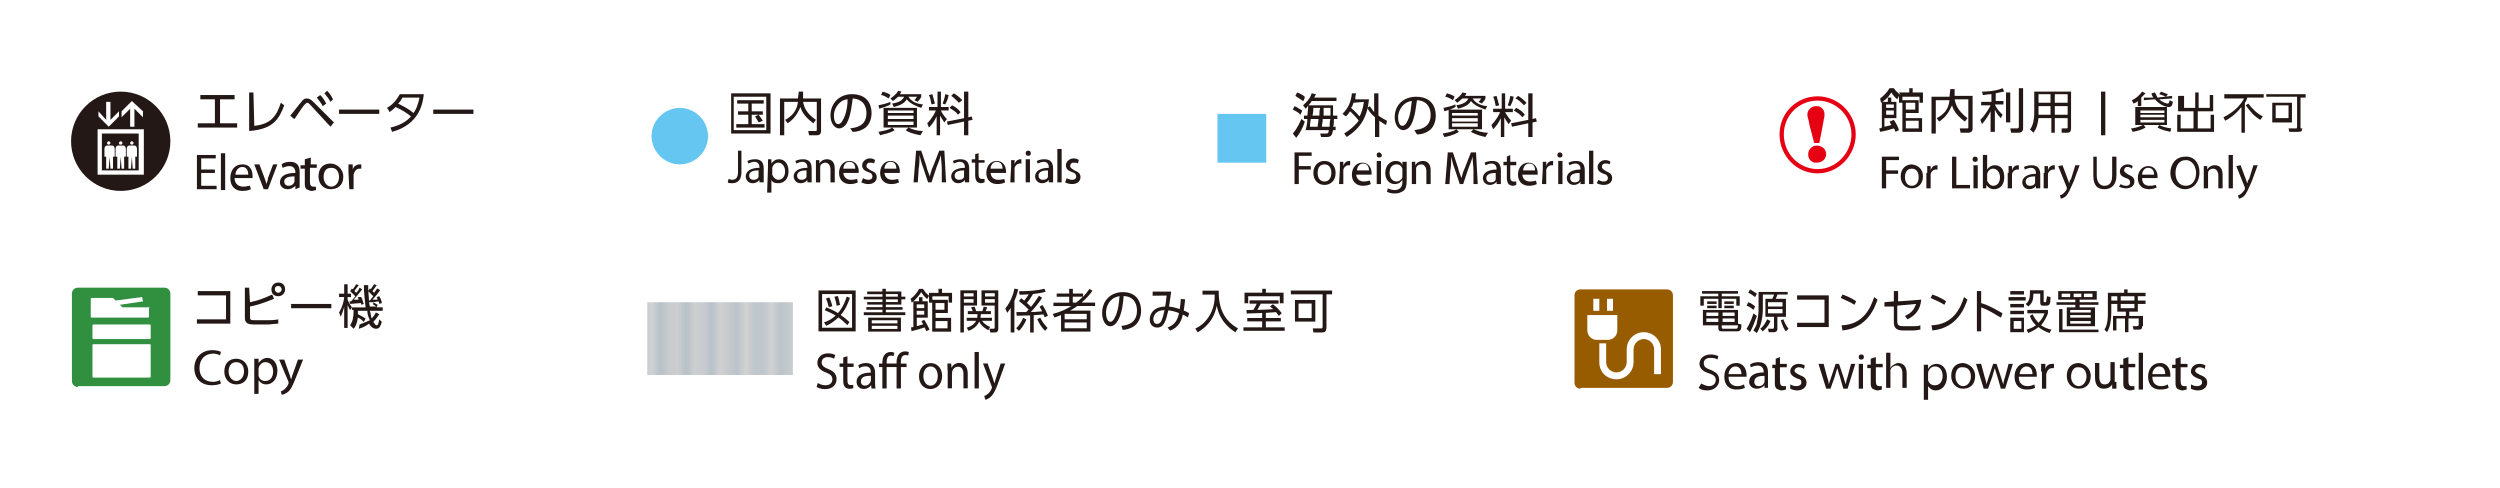 <?xml version="1.0" encoding="UTF-8"?><svg id="_レイヤー_1" xmlns="http://www.w3.org/2000/svg" xmlns:xlink="http://www.w3.org/1999/xlink" viewBox="0 0 292 57"><defs><style>.cls-1{fill:#fff;}.cls-2{fill:url(#_新規パターンスウォッチ_2);}.cls-3{fill:#66c6f2;}.cls-4{fill:#e50012;}.cls-5{fill:#b8c2c8;}.cls-6{stroke:#e50012;stroke-miterlimit:10;stroke-width:.5px;}.cls-6,.cls-7{fill:none;}.cls-8{fill:#d2d2d3;}.cls-9{fill:#318f40;}.cls-10{fill:#231815;}.cls-11{fill:#975c00;}</style><pattern id="_新規パターンスウォッチ_2" x="0" y="0" width="28.35" height="28.35" patternTransform="translate(42.62 33.01)" patternUnits="userSpaceOnUse" viewBox="0 0 28.35 28.35"><g><rect class="cls-7" y="0" width="28.35" height="28.35"/><rect class="cls-5" x="28.35" y="0" width="28.35" height="28.35"/><g><rect class="cls-5" x="0" y="0" width="28.35" height="28.35"/><g><rect class="cls-8" x=".71" y="0" width="1.42" height="28.35"/><rect class="cls-8" x="3.54" y="0" width="1.42" height="28.35"/><rect class="cls-8" x="6.38" y="0" width="1.42" height="28.35"/><rect class="cls-8" x="9.21" y="0" width="1.42" height="28.35"/><rect class="cls-8" x="12.05" y="0" width="1.42" height="28.35"/><rect class="cls-8" x="14.88" y="0" width="1.42" height="28.35"/><rect class="cls-8" x="17.72" y="0" width="1.42" height="28.35"/><rect class="cls-8" x="20.55" y="0" width="1.42" height="28.35"/><rect class="cls-8" x="23.39" y="0" width="1.42" height="28.35"/><rect class="cls-8" x="26.22" y="0" width="1.42" height="28.35"/></g></g></g></pattern></defs><g><g><path class="cls-10" d="M8.3,16.5c0,3.2,2.6,5.8,5.8,5.8s5.8-2.6,5.8-5.8-2.6-5.8-5.8-5.8-5.8,2.6-5.8,5.8"/><path class="cls-1" d="M11.4,15.1v5.3h5.4v-5.3s-5.4,0-5.4,0Zm4.8,.5v4.3h-4.3v-4.3s4.3,0,4.3,0Z"/><polyline class="cls-1" points="13.9 13.6 13.9 13 12.9 14 12.9 11.9 12.4 11.9 12.4 14 11.5 13 11.5 13.6 12.7 14.8 13.9 13.6"/><polyline class="cls-1" points="15.2 12.7 15.2 14.8 15.7 14.8 15.7 12.7 16.7 13.7 16.7 13 15.4 11.8 14.2 13 14.2 13.7 15.2 12.7"/><path class="cls-1" d="M12.2,18.3h.2v1.4h.3l.1-1.4h0l.1,1.4h.3v-1.4h.2v-.9c0-.2-.1-.4-.3-.4h-.6c-.2,0-.3,.2-.3,.4v.9"/><path class="cls-1" d="M12.7,16.9c.1,0,.2-.1,.2-.2s-.1-.2-.2-.2-.2,.1-.2,.2,.1,.2,.2,.2"/><path class="cls-1" d="M13.5,18.3h.2v1.4h.3l.1-1.4h0l.1,1.4h.3v-1.4h.2v-.9c0-.2-.1-.4-.3-.4h-.6c-.2,0-.3,.2-.3,.4v.9"/><path class="cls-1" d="M14.1,16.9c.1,0,.2-.1,.2-.2s-.1-.2-.2-.2-.2,.1-.2,.2,0,.2,.2,.2"/><path class="cls-1" d="M14.8,18.3h.2v1.4h.3l.1-1.4h0l.1,1.4h.3v-1.4h.2v-.9c0-.2-.1-.4-.3-.4h-.6c-.2,0-.3,.2-.3,.4v.9"/><path class="cls-1" d="M15.4,16.9c.1,0,.2-.1,.2-.2s-.1-.2-.2-.2-.2,.1-.2,.2,.1,.2,.2,.2"/></g><g><path class="cls-10" d="M25.7,14.4h2v.5h-4.6v-.5h2v-2.8h-1.7v-.5h4v.5h-1.7v2.8h0Z"/><path class="cls-10" d="M29.7,14.7c1.9-.2,2.6-1.1,3.1-2.7l.4,.3c-.6,1.6-1.3,2.8-4.1,3v-4.5h.5l.1,3.9h0Z"/><path class="cls-10" d="M33.9,13.5c.2-.2,1.1-1.4,1.3-1.6,.2-.3,.4-.4,.6-.4,.3,0,.5,.1,.8,.4l2.4,2.4-.4,.5-2.4-2.6c-.1-.1-.2-.2-.3-.2s-.2,.1-.3,.2c-.2,.2-.4,.5-1.2,1.7-.1,0-.5-.4-.5-.4Zm3.5-2.4c.3,.3,.5,.6,.7,1l-.4,.3c-.2-.4-.4-.6-.7-1l.4-.3h0Zm.8-.5c.3,.3,.5,.6,.7,1l-.3,.3c-.2-.4-.4-.6-.7-1,0,0,.3-.3,.3-.3Z"/><path class="cls-10" d="M44.3,12.8v.5h-4.7v-.5h4.7Z"/><path class="cls-10" d="M45.2,12.6c.7-.4,1.1-.9,1.5-1.6h2.8c-.1,.9-.4,3.5-3.7,4.4l-.2-.5c.9-.2,1.8-.6,2.4-1.3-.5-.4-.9-.7-1.8-1.1-.2,.2-.3,.3-.7,.6,0-.1-.3-.5-.3-.5Zm1.8-1.2c-.2,.4-.3,.5-.5,.7,.6,.3,1.2,.6,1.8,1.1,.3-.4,.5-.9,.7-1.8h-2Z"/><path class="cls-10" d="M55.3,12.8v.5h-4.7v-.5h4.7Z"/><path class="cls-10" d="M25.1,20.2h-1.6v1.5h1.8v.4h-2.3v-4h2.2v.4h-1.7v1.3h1.6v.4h0Z"/><path class="cls-10" d="M25.8,17.9h.5v4.3h-.5v-4.3Z"/><path class="cls-10" d="M27.4,20.8c0,.7,.5,1,1,1,.4,0,.6-.1,.8-.1l.1,.4c-.2,.1-.5,.2-1,.2-.9,0-1.4-.6-1.4-1.5s.5-1.6,1.4-1.6c1,0,1.2,.8,1.2,1.4v.2h-2.1Zm1.6-.4c0-.3-.1-.9-.7-.9-.5,0-.8,.5-.8,.9h1.5Z"/><path class="cls-10" d="M30.3,19.2l.6,1.6c.1,.3,.2,.5,.2,.7h0c.1-.2,.2-.5,.2-.7l.6-1.6h.5l-1.1,2.9h-.5l-1.1-2.9h.6Z"/><path class="cls-10" d="M34.5,22.1v-.4h0c-.2,.2-.5,.4-.9,.4-.6,0-.9-.4-.9-.8,0-.7,.6-1.1,1.8-1.1v-.1c0-.2-.1-.7-.7-.7-.3,0-.5,.1-.8,.2l-.1-.4c.2-.2,.6-.3,1-.3,.9,0,1.1,.6,1.1,1.2v1.8l-.5,.2h0Zm-.1-1.5c-.6,0-1.2,.1-1.2,.6,0,.3,.2,.5,.5,.5,.4,0,.6-.2,.7-.5v-.6h0Z"/><path class="cls-10" d="M36.3,18.4v.8h.7v.4h-.8v1.6c0,.4,.1,.6,.4,.6h.3v.4c-.1,0-.3,.1-.5,.1s-.4-.1-.6-.2c-.2-.2-.2-.4-.2-.8v-1.6h-.5v-.4h.5v-.7l.7-.2h0Z"/><path class="cls-10" d="M40.1,20.6c0,1.1-.7,1.5-1.5,1.5s-1.4-.6-1.4-1.5c0-1,.6-1.5,1.4-1.5s1.5,.7,1.5,1.5Zm-2.3,.1c0,.6,.4,1.1,.9,1.1s.9-.5,.9-1.1c0-.5-.2-1.1-.9-1.1s-.9,.5-.9,1.1Z"/><path class="cls-10" d="M40.7,20.1v-.9h.5v.6h0c.1-.4,.5-.6,.8-.6h.2v.5h-.2c-.4,0-.6,.3-.7,.7v1.7h-.5l-.1-2h0Z"/></g></g><g><g><path class="cls-10" d="M26.9,34v3.8h-3.9v-.5h3.4v-2.8h-3.3v-.5h3.8Z"/><path class="cls-10" d="M29.2,35.3c1-.2,1.7-.5,2.6-.9l.2,.5c-1.2,.5-2.2,.8-2.8,.9v1.2c0,.4,.1,.4,.7,.4h1.4c.3,0,.8,0,1.2-.1v.5c-.3,0-.9,.1-1.2,.1h-1.5c-.8,0-1.2-.1-1.2-.8v-3.5h.5l.1,1.7h0Zm4.1-1.5c0,.4-.3,.8-.8,.8s-.8-.3-.8-.8c0-.4,.3-.8,.8-.8s.8,.3,.8,.8Zm-1.2,0c0,.2,.2,.4,.4,.4s.4-.2,.4-.4-.2-.4-.4-.4-.4,.1-.4,.4Z"/><path class="cls-10" d="M38.7,35.5v.5h-4.7v-.5h4.7Z"/><path class="cls-10" d="M43.2,33.7c.1,0,.1,.1,.1,.1,.2-.3,.3-.5,.4-.6l.3,.1c-.2,.3-.4,.6-.5,.7l.2,.2c.3-.4,.3-.5,.4-.5l.3,.2c-.3,.4-.5,.7-.9,1.1h.6c0-.1-.1-.2-.1-.3l.3-.1c.2,.3,.3,.7,.3,.8l-.3,.1c0-.1,0-.2-.1-.3-.1,0-.6,.1-.6,.1,0,0,.3,.2,.5,.3l-.1,.3h.7v.4h-1.5c.1,.3,.1,.5,.2,.9,.3-.3,.4-.5,.5-.7l.4,.2c-.2,.3-.4,.6-.7,.9,.2,.3,.3,.4,.4,.4s.2-.1,.3-.7l.3,.3c-.2,.6-.3,.8-.7,.8s-.7-.4-.8-.6c-.5,.4-.9,.5-1.2,.6l.1-.5c.2-.1,.6-.2,1.2-.5-.2-.4-.3-.8-.3-1.1h-1.1v.4c.4,.2,.6,.3,.9,.5l-.2,.4c-.3-.3-.6-.5-.7-.5-.1,.7-.3,1.1-.5,1.3l-.4-.4c.3-.5,.4-.9,.4-1.8h-.2v-.3l-.2,.3c-.1-.1-.2-.3-.3-.6v2.7h-.4v-2.5c-.1,.5-.3,.9-.4,1.2l-.2-.5c.5-.8,.6-1.7,.6-1.8h-.6v-.4h.6v-1.1h.4v1.1h.4v.4h-.4v.3c.1,.3,.3,.6,.5,.9h1.6c-.1-.9-.2-1.7-.2-2.6h.5c0,.8,.1,1.6,.1,1.8h.1c.1-.1,.3-.4,.4-.5l-.6-.6,.2-.3h0Zm-1,1c.2,.4,.2,.7,.3,.8l-.3,.1c0-.1,0-.2-.1-.2-.2,0-1.1,.1-1.2,.1l-.1-.3h.2c.1-.1,.2-.2,.5-.6l-.6-.6,.2-.3,.1,.1c.2-.3,.3-.4,.4-.6l.3,.1c-.2,.3-.4,.5-.5,.7l.2,.2c.3-.3,.3-.4,.4-.6l.3,.2c-.3,.4-.8,1-1,1.2h.6q-.1-.2-.1-.3h.4Zm1.5,.6h-.6c0,.1,.1,.4,.1,.5h.8c-.1,0-.3-.2-.5-.3,0,.1,.2-.2,.2-.2Z"/><path class="cls-10" d="M25.8,44.8c-.2,.1-.6,.2-1.1,.2-1.1,0-2-.7-2-2s.9-2.1,2.1-2.1c.5,0,.8,.1,1,.2l-.1,.4c-.2-.1-.5-.2-.8-.2-.9,0-1.6,.6-1.6,1.7,0,1,.6,1.6,1.6,1.6,.3,0,.6-.1,.8-.2l.1,.4h0Z"/><path class="cls-10" d="M29,43.4c0,1.1-.7,1.5-1.4,1.5-.8,0-1.4-.6-1.4-1.5,0-1,.6-1.5,1.4-1.5s1.4,.6,1.4,1.5Zm-2.3,0c0,.6,.4,1.1,.9,1.1s.9-.5,.9-1.1c0-.5-.2-1.1-.9-1.1s-.9,.6-.9,1.1Z"/><path class="cls-10" d="M29.7,42.9v-1h.5v.5h0c.2-.3,.6-.6,1-.6,.7,0,1.2,.6,1.2,1.5,0,1-.6,1.6-1.3,1.6-.4,0-.7-.2-.9-.5h0v1.6h-.5v-3.1h0Zm.5,.8v.2c.1,.4,.4,.6,.8,.6,.6,0,.9-.5,.9-1.1s-.3-1.1-.9-1.1c-.4,0-.7,.3-.8,.7v.7h0Z"/><path class="cls-10" d="M33.2,42l.6,1.7c.1,.2,.1,.4,.2,.6h0c.1-.2,.1-.4,.2-.6l.6-1.7h.6l-.8,2c-.4,1-.6,1.5-1,1.8-.3,.2-.5,.3-.7,.3l-.1-.4c.1,0,.3-.1,.5-.3,.1-.1,.3-.3,.4-.6v-.2l-1.1-2.6h.6Z"/></g><g><path class="cls-9" d="M9.1,45.2c-.4,0-.7-.3-.7-.7v-10.2c0-.4,.3-.7,.7-.7h10.1c.4,0,.7,.3,.7,.7v10.1c0,.4-.3,.7-.7,.7H9.1v.1Z"/><g><path class="cls-1" d="M17.4,35.9h-3.1l-.3-.3,2.7-.4-.1-.5-3.1,.4-.3-.3h-2.5q-.1,0-.1,.1v2.1c0,.1,.1,.1,.1,.1h6.6q.1,0,.1-.1v-1c.1,0,.1-.1,0-.1Z"/><path class="cls-1" d="M10.9,37.9h6.6q.1,0,.1,.1v1.5q0,.1-.1,.1h-6.6q-.1,0-.1-.1v-1.5q0-.1,.1-.1Z"/><path class="cls-1" d="M10.9,40.2h6.6q.1,0,.1,.1v3.7q0,.1-.1,.1h-6.6q-.1,0-.1-.1v-3.7q0-.1,.1-.1Z"/></g></g></g><g><g><path class="cls-10" d="M90,10.9v4.7h-4.6v-4.7h4.6Zm-.5,.4h-3.8v3.9h3.8v-3.9Zm-.3,.8h-1.4v.9h1.3v.4h-1.3v1.1h1.5v.4h-3.3v-.4h1.4v-1.1h-1.2v-.4h1.2v-.9h-1.3v-.4h3.1v.4h0Zm-.6,2.2s-.2-.4-.4-.7l.4-.2c.1,.1,.3,.4,.5,.7l-.5,.2h0Z"/><path class="cls-10" d="M93.3,10.7h.5v.8h2.1v3.8c0,.1,0,.5-.5,.5h-.9l-.1-.5h.9q.1,0,.1-.1v-3.3h-1.6c.1,.5,.3,1.3,1.5,2.1l-.3,.4c-1.1-.8-1.4-1.5-1.5-1.9-.3,.6-.6,1.3-1.5,1.9l-.3-.4c.8-.4,1.4-1.1,1.5-2.1h-1.6v3.9h-.5v-4.3h2.1l.1-.8h0Z"/><path class="cls-10" d="M99.3,15c.6-.1,1.9-.2,1.9-1.8,0-.4-.1-1.6-1.6-1.7-.1,.6-.2,2-.7,2.9-.3,.5-.7,.6-.9,.6-.5,0-1-.6-1-1.5,0-1.5,1.1-2.5,2.5-2.5,1.8,0,2.3,1.2,2.3,2.2,0,.6-.2,1.3-.7,1.7-.4,.3-.9,.5-1.5,.5l-.3-.4h0Zm-1.1-3.1c-.5,.4-.8,1-.8,1.6,0,.4,.1,1,.5,1,.2,0,.4-.2,.5-.4,.5-.8,.6-1.9,.6-2.5-.2,0-.6,.1-.8,.3Z"/><path class="cls-10" d="M104,12.2c-.3,.2-1,.4-1.3,.5l-.1-.4c.5-.1,.9-.2,1.4-.4v.3h0Zm.5,3c-.6,.4-1.5,.5-1.7,.6l-.2-.4c.5-.1,1.2-.2,1.6-.5l.3,.3h0Zm-.7-3.7c-.3-.2-.7-.4-.9-.4l.2-.4c.3,.1,.7,.2,.9,.4l-.2,.4h0Zm3.3,1.1v2.3h-3.9v-2.3h3.9Zm-3.4,.3v.3h3v-.3h-3Zm0,.6v.4h3v-.4h-3Zm0,.7v.4h3v-.4h-3Zm3.9-3.2v.3c-.1,.3-.4,.5-.4,.6l-.4-.2q.2-.2,.3-.4h-1c.2,.3,.6,.8,1.7,.9l-.2,.4c-.6-.2-1.3-.5-1.7-1-.2,.4-.7,.7-1.5,.9l-.2-.4c.6-.1,1.2-.3,1.4-.8h-.7c-.3,.3-.5,.4-.6,.5l-.3-.3c.3-.2,.8-.6,.9-.9l.4,.1c-.1,.1-.1,.2-.2,.3h2.5Zm-.1,4.8c-1-.2-1.5-.4-1.7-.6l.3-.3c.5,.2,.9,.4,1.7,.4l-.3,.5Z"/><path class="cls-10" d="M108.5,12.9v-.4h1v-1.8h.4v1.8h.9v.4h-.9c.2,.5,.6,.9,.7,1l-.3,.4c-.2-.3-.4-.6-.5-.8v2.3h-.4v-2.2c-.3,.6-.5,.9-.9,1.3l-.2-.5c.6-.6,1-1.4,1-1.5h-.8Zm.3-.7c-.1-.4-.1-.7-.3-1.1l.4-.1c.1,.4,.2,.7,.3,1.1l-.4,.1h0Zm1.3-.1c.2-.5,.3-1,.3-1.1l.4,.1c-.1,.6-.3,.9-.4,1.1l-.3-.1h0Zm3.4,1.5l.1,.4-.5,.1v1.7h-.5v-1.6l-1.9,.4-.1-.4,2-.4v-3.1h.5v3l.4-.1h0Zm-1.6-.2c-.2-.3-.5-.5-1-.8l.3-.3c.4,.2,.7,.4,1,.8l-.3,.3h0Zm.1-1.4c-.4-.4-.7-.7-.9-.8l.3-.3c.2,.1,.5,.3,1,.8l-.4,.3h0Z"/><path class="cls-10" d="M86.1,17.6h.5v2.5c0,1-.5,1.3-1.1,1.3-.2,0-.4,0-.5-.1l.1-.4c.1,0,.2,.1,.4,.1,.4,0,.7-.2,.7-.9v-2.5h-.1Z"/><path class="cls-10" d="M88.7,21.3v-.3h0c-.1,.2-.4,.4-.8,.4-.5,0-.8-.4-.8-.8,0-.6,.6-1,1.6-1v-.1c0-.2-.1-.6-.6-.6-.2,0-.5,.1-.7,.2l-.1-.3c.2-.1,.5-.2,.9-.2,.8,0,1,.5,1,1.1v1.6h-.5Zm-.1-1.4c-.5,0-1.1,.1-1.1,.6,0,.3,.2,.5,.5,.5,.4,0,.6-.2,.6-.4v-.7h0Z"/><path class="cls-10" d="M89.7,19.5v-.9h.4v.5h0c.2-.3,.5-.5,.9-.5,.6,0,1.1,.5,1.1,1.4,0,1-.6,1.4-1.2,1.4-.4,0-.7-.1-.8-.4h0v1.5h-.5l.1-3h0Zm.5,.7v.2c.1,.3,.4,.6,.7,.6,.5,0,.8-.4,.8-1,0-.5-.3-1-.8-1-.3,0-.6,.2-.7,.6v.6h0Z"/><path class="cls-10" d="M94.3,21.3v-.3h0c-.1,.2-.4,.4-.8,.4-.5,0-.8-.4-.8-.8,0-.6,.6-1,1.6-1v-.1c0-.2-.1-.6-.6-.6-.2,0-.5,.1-.7,.2l-.1-.3c.2-.1,.5-.2,.9-.2,.8,0,1,.5,1,1.1v1.6h-.5Zm-.1-1.4c-.5,0-1.1,.1-1.1,.6,0,.3,.2,.5,.5,.5,.4,0,.6-.2,.6-.4v-.7h0Z"/><path class="cls-10" d="M95.3,19.4v-.7h.4v.4h0c.1-.2,.4-.5,.9-.5,.4,0,.9,.2,.9,1.1v1.6h-.5v-1.5c0-.4-.2-.8-.6-.8-.3,0-.6,.2-.6,.5v1.8h-.5v-1.9h0Z"/><path class="cls-10" d="M98.5,20.1c0,.6,.4,.9,.9,.9,.4,0,.6-.1,.7-.1l.1,.4c-.2,.1-.5,.2-.9,.2-.8,0-1.3-.5-1.3-1.3s.5-1.4,1.2-1.4c.9,0,1.1,.8,1.1,1.2v.2h-1.8v-.1Zm1.4-.4c0-.3-.1-.8-.7-.8-.5,0-.7,.5-.7,.8h1.4Z"/><path class="cls-10" d="M100.8,20.8c.1,.1,.4,.2,.6,.2,.4,0,.5-.2,.5-.4s-.1-.4-.5-.5c-.5-.2-.7-.4-.7-.8s.4-.8,.9-.8c.3,0,.5,.1,.6,.2l-.1,.4c-.1-.1-.3-.1-.5-.1-.3,0-.4,.2-.4,.4s.2,.3,.5,.5c.5,.2,.7,.4,.7,.8,0,.5-.4,.8-1,.8-.3,0-.6-.1-.8-.2l.2-.5h0Z"/><path class="cls-10" d="M103.3,20.1c0,.6,.4,.9,.9,.9,.4,0,.6-.1,.7-.1l.1,.4c-.2,.1-.5,.2-.9,.2-.8,0-1.3-.5-1.3-1.3s.5-1.4,1.2-1.4c.9,0,1.1,.8,1.1,1.2v.2h-1.8v-.1Zm1.4-.4c0-.3-.1-.8-.7-.8-.5,0-.7,.5-.7,.8h1.4Z"/><path class="cls-10" d="M110,19.7c0-.5-.1-1.1-.1-1.6h0c-.1,.4-.3,.9-.5,1.4l-.6,1.8h-.4l-.6-1.8c-.2-.5-.3-1-.4-1.4h0c0,.5,0,1.1-.1,1.6l-.1,1.6h-.5l.3-3.7h.6l.6,1.8c.1,.5,.3,.9,.4,1.2h0c.1-.4,.2-.8,.4-1.2l.7-1.8h.6l.2,3.7h-.5v-1.6h0Z"/><path class="cls-10" d="M112.7,21.3v-.3h0c-.1,.2-.4,.4-.8,.4-.5,0-.8-.4-.8-.8,0-.6,.6-1,1.6-1v-.1c0-.2-.1-.6-.6-.6-.2,0-.5,.1-.7,.2l-.1-.3c.2-.1,.5-.2,.9-.2,.8,0,1,.5,1,1.1v1.6h-.5Zm-.1-1.4c-.5,0-1.1,.1-1.1,.6,0,.3,.2,.5,.5,.5,.4,0,.6-.2,.6-.4v-.7h0Z"/><path class="cls-10" d="M114.3,17.9v.8h.7v.3h-.7v1.4c0,.3,.1,.5,.4,.5h.3v.4c-.1,0-.2,.1-.4,.1s-.4-.1-.5-.2-.2-.4-.2-.7v-1.5h-.4v-.4h.4v-.6l.4-.1h0Z"/><path class="cls-10" d="M115.7,20.1c0,.6,.4,.9,.9,.9,.4,0,.6-.1,.7-.1l.1,.4c-.2,.1-.5,.2-.9,.2-.8,0-1.3-.5-1.3-1.3s.5-1.4,1.2-1.4c.9,0,1.1,.8,1.1,1.2v.2h-1.8v-.1Zm1.4-.4c0-.3-.1-.8-.7-.8-.5,0-.7,.5-.7,.8h1.4Z"/><path class="cls-10" d="M118.1,19.5v-.8h.4v.5h0c.1-.4,.4-.6,.7-.6h.1v.5h-.2c-.3,0-.6,.3-.6,.6v1.6h-.5l.1-1.8h0Z"/><path class="cls-10" d="M120.4,17.9c0,.2-.1,.3-.3,.3s-.3-.1-.3-.3,.1-.3,.3-.3,.3,.1,.3,.3h0Zm-.6,3.4v-2.7h.5v2.7h-.5Z"/><path class="cls-10" d="M122.5,21.3v-.3h0c-.1,.2-.4,.4-.8,.4-.5,0-.8-.4-.8-.8,0-.6,.6-1,1.6-1v-.1c0-.2-.1-.6-.6-.6-.2,0-.5,.1-.7,.2l-.1-.3c.2-.1,.5-.2,.9-.2,.8,0,1,.5,1,1.1v1.6h-.5Zm-.1-1.4c-.5,0-1.1,.1-1.1,.6,0,.3,.2,.5,.5,.5,.4,0,.6-.2,.6-.4v-.7h0Z"/><path class="cls-10" d="M123.5,17.4h.5v3.9h-.5v-3.9Z"/><path class="cls-10" d="M124.6,20.8c.1,.1,.4,.2,.6,.2,.4,0,.5-.2,.5-.4s-.1-.4-.5-.5c-.5-.2-.7-.4-.7-.8s.4-.8,.9-.8c.3,0,.5,.1,.6,.2l-.1,.4c-.1-.1-.3-.1-.5-.1-.3,0-.4,.2-.4,.4s.2,.3,.5,.5c.5,.2,.7,.4,.7,.8,0,.5-.4,.8-1,.8-.3,0-.6-.1-.8-.2l.2-.5h0Z"/></g><path class="cls-3" d="M82.7,15.9c0,1.8-1.5,3.3-3.3,3.3s-3.3-1.5-3.3-3.3,1.5-3.3,3.3-3.3,3.3,1.5,3.3,3.3Z"/></g><g><g><path class="cls-10" d="M151,15.6c.6-.7,.9-1.5,1-1.7l.4,.3c-.2,.7-.6,1.4-1,1.9l-.4-.5h0Zm.9-2.2c-.3-.3-.5-.4-.9-.6l.2-.4c.3,.1,.5,.3,.9,.5l-.2,.5h0Zm.3-1.6c-.3-.2-.6-.4-.9-.6l.2-.4c.3,.1,.7,.3,.9,.5,0,.2-.2,.6-.2,.5Zm0,.5c.3-.3,.8-.7,1-1.4l.5,.1q-.1,.2-.2,.4h2.6v.4h-2.9c0,.1-.3,.4-.7,.9l-.3-.4h0Zm4,1.2v.4h-.4c0,.3,0,.8-.1,.9h.3v.4h-.3c-.1,.4-.1,.8-.7,.8h-.7l-.1-.4h.7c.2,0,.3-.1,.3-.4h-2.7c.1-.4,.2-.8,.2-1.3h-.4v-.4h.4c0-.2,.1-.7,.1-1.2h2.9v1.2h.5Zm-2.3,1.3c0-.3,.1-.5,.1-.9h-.9q-.1,.6-.1,.9h.9Zm.2-1.3c0-.3,0-.6,.1-.9h-.8c0,.2,0,.5-.1,.9h.8Zm1.2,1.3c0-.3,0-.6,.1-.9h-.9c0,.4-.1,.6-.1,.9h.9Zm.1-1.3v-.9h-.8v.9h.8Z"/><path class="cls-10" d="M156.8,13.3c.7-.7,1-1.4,1.1-2.4h.5c-.1,.3-.1,.5-.1,.7h1.6c-.2,2-.9,3.3-2.6,4.4l-.3-.4c.8-.5,1.3-1,1.7-1.5-.2-.3-.6-.7-1-1.1-.2,.3-.3,.4-.5,.6l-.4-.3h0Zm1.3-1.3c-.1,.2-.1,.4-.3,.6,.5,.4,.9,.9,1,1,.2-.4,.4-.9,.5-1.7l-1.2,.1h0Zm3.8,2.6c-.2-.1-.4-.2-.8-.5v1.9h-.5v-2.3c-.6-.5-.8-.9-.9-1.1l.3-.2c.1,.2,.3,.4,.5,.7v-2.2h.5v2.6c.4,.3,.8,.5,1,.6l-.1,.5h0Z"/><path class="cls-10" d="M165.2,15.2c.6-.1,1.9-.2,1.9-1.8,0-.4-.1-1.6-1.6-1.7-.1,.6-.2,2-.7,2.9-.3,.5-.7,.6-.9,.6-.5,0-1-.6-1-1.5,0-1.5,1.1-2.4,2.5-2.4,1.8,0,2.3,1.2,2.3,2.2,0,.6-.2,1.3-.7,1.7-.4,.3-.9,.5-1.5,.5l-.3-.5h0Zm-1.1-3.1c-.5,.4-.8,1-.8,1.6,0,.4,.1,1,.5,1,.2,0,.4-.2,.5-.4,.5-.8,.5-1.9,.6-2.5-.2,0-.5,.1-.8,.3h0Z"/><path class="cls-10" d="M170,12.5c-.3,.2-1,.4-1.3,.5l-.1-.4c.5-.1,.9-.2,1.4-.4v.3h0Zm.4,2.9c-.6,.4-1.5,.6-1.7,.6l-.2-.4c.5-.1,1.2-.2,1.6-.5l.3,.3h0Zm-.7-3.7c-.3-.2-.7-.4-.9-.4l.2-.4c.3,.1,.7,.2,.9,.4l-.2,.4h0Zm3.4,1.1v2.3h-3.9v-2.3h3.9Zm-3.5,.4v.3h3v-.3h-3Zm0,.6v.4h3v-.4h-3Zm0,.6v.4h3v-.4h-3Zm3.9-3.2v.3c-.1,.3-.4,.5-.4,.6l-.4-.2q.2-.2,.3-.4h-1c.2,.3,.6,.8,1.7,.9l-.2,.4c-.6-.2-1.3-.5-1.7-1-.2,.4-.7,.7-1.5,.9l-.2-.4c.6-.1,1.2-.3,1.4-.8h-.7c-.3,.3-.5,.4-.6,.5l-.3-.3c.3-.2,.8-.6,.9-.9l.5,.1c-.1,.1-.1,.2-.2,.3h2.4Zm0,4.8c-1-.2-1.5-.5-1.7-.6l.3-.3c.5,.2,1,.4,1.7,.4l-.3,.5Z"/><path class="cls-10" d="M174.4,13.1v-.4h1v-1.8h.4v1.8h.9v.4h-.9c.2,.4,.6,.9,.7,1l-.3,.4c-.2-.3-.4-.6-.5-.8v2.3h-.4v-2.2c-.3,.6-.5,.9-.9,1.3l-.2-.5c.6-.6,1-1.4,1-1.5h-.8Zm.3-.7c-.1-.4-.1-.7-.3-1.1l.4-.1c.1,.4,.2,.7,.3,1.1l-.4,.1h0Zm1.4-.1c.2-.5,.3-1,.3-1.1l.4,.1c-.1,.6-.3,.9-.4,1.1l-.3-.1h0Zm3.3,1.5l.1,.4-.5,.1v1.7h-.5v-1.6l-1.9,.4-.1-.4,2-.4v-3.1h.5v3l.4-.1h0Zm-1.6-.1c-.2-.3-.5-.5-1-.8l.3-.3c.4,.2,.7,.4,1,.8l-.3,.3h0Zm.2-1.4c-.4-.4-.7-.7-1-.8l.3-.3c.2,.1,.5,.3,1,.8l-.3,.3h0Z"/><path class="cls-10" d="M151.2,17.8h2v.4h-1.5v1.2h1.4v.4h-1.4v1.7h-.5v-3.7h0Z"/><path class="cls-10" d="M156,20.2c0,1-.7,1.4-1.3,1.4-.7,0-1.3-.5-1.3-1.4s.6-1.4,1.3-1.4c.8,0,1.3,.6,1.3,1.4h0Zm-2.1,0c0,.6,.3,1,.8,1s.8-.4,.8-1c0-.5-.2-1-.8-1s-.8,.5-.8,1h0Z"/><path class="cls-10" d="M156.5,19.7v-.8h.4v.5h0c.1-.4,.4-.6,.7-.6h.1v.5h-.2c-.3,0-.6,.3-.6,.6v1.6h-.5l.1-1.8h0Z"/><path class="cls-10" d="M158.4,20.3c0,.6,.4,.9,.9,.9,.4,0,.5-.1,.7-.1l.1,.4c-.2,.1-.5,.2-.9,.2-.8,0-1.3-.5-1.3-1.3s.5-1.4,1.2-1.4c.9,0,1.1,.8,1.1,1.2v.2h-1.8v-.1Zm1.5-.4c0-.3-.1-.8-.7-.8-.5,0-.7,.5-.7,.8h1.4Z"/><path class="cls-10" d="M161.4,18.1c0,.2-.1,.3-.3,.3s-.3-.1-.3-.3,.1-.3,.3-.3c.1,0,.3,.2,.3,.3h0Zm-.6,3.4v-2.7h.5v2.7h-.5Z"/><path class="cls-10" d="M164.3,18.9v2.2c0,.6-.1,1-.4,1.2-.3,.2-.6,.3-1,.3s-.7-.1-.9-.2l.1-.4c.2,.1,.5,.2,.8,.2,.5,0,.9-.3,.9-.9v-.3h0c-.1,.2-.4,.5-.9,.5-.7,0-1.1-.6-1.1-1.3,0-.9,.6-1.4,1.2-1.4,.5,0,.7,.2,.8,.5h0v-.4h.5Zm-.5,1v-.2c-.1-.3-.3-.5-.7-.5-.5,0-.8,.4-.8,1,0,.5,.3,1,.8,1,.3,0,.6-.2,.7-.5v-.8Z"/><path class="cls-10" d="M164.9,19.6v-.7h.4v.4h0c.1-.2,.4-.5,.9-.5,.4,0,.9,.2,.9,1.1v1.6h-.5v-1.5c0-.4-.2-.8-.6-.8-.3,0-.6,.2-.6,.5v1.8h-.5v-1.9h0Z"/><path class="cls-10" d="M172.1,19.9c0-.5-.1-1.1-.1-1.6h0c-.1,.4-.3,.9-.5,1.4l-.6,1.8h-.4l-.6-1.8c-.2-.5-.3-1-.4-1.4h0c0,.5,0,1.1-.1,1.6l-.1,1.6h-.5l.3-3.7h.6l.6,1.8c.1,.5,.3,.9,.4,1.2h0c.1-.4,.2-.8,.4-1.2l.7-1.8h.6l.2,3.7h-.5v-1.6h0Z"/><path class="cls-10" d="M174.8,21.5v-.3h0c-.1,.2-.4,.4-.8,.4-.5,0-.8-.4-.8-.8,0-.6,.6-1,1.6-1v-.1c0-.2-.1-.6-.6-.6-.2,0-.5,.1-.7,.2l-.1-.3c.2-.1,.5-.2,.9-.2,.8,0,1,.5,1,1.1v1.6h-.5Zm-.1-1.3c-.5,0-1.1,.1-1.1,.6,0,.3,.2,.5,.5,.5,.4,0,.6-.2,.6-.4v-.7h0Z"/><path class="cls-10" d="M176.4,18.1v.8h.7v.4h-.7v1.4c0,.3,.1,.5,.4,.5h.3v.4c-.1,0-.2,.1-.4,.1s-.4-.1-.5-.2-.2-.4-.2-.7v-1.5h-.4v-.4h.4v-.6l.4-.2h0Z"/><path class="cls-10" d="M177.8,20.3c0,.6,.4,.9,.9,.9,.4,0,.6-.1,.7-.1l.1,.4c-.2,.1-.5,.2-.9,.2-.8,0-1.3-.5-1.3-1.3s.5-1.4,1.2-1.4c.9,0,1.1,.8,1.1,1.2v.2h-1.8v-.1Zm1.5-.4c0-.3-.1-.8-.7-.8-.5,0-.7,.5-.7,.8h1.4Z"/><path class="cls-10" d="M180.2,19.7v-.8h.4v.5h0c.1-.4,.4-.6,.7-.6h.1v.5h-.2c-.3,0-.6,.3-.6,.6v1.6h-.5l.1-1.8h0Z"/><path class="cls-10" d="M182.5,18.1c0,.2-.1,.3-.3,.3s-.3-.1-.3-.3,.1-.3,.3-.3c.2,0,.3,.2,.3,.3h0Zm-.5,3.4v-2.7h.5v2.7h-.5Z"/><path class="cls-10" d="M184.6,21.5v-.3h0c-.1,.2-.4,.4-.8,.4-.5,0-.8-.4-.8-.8,0-.6,.6-1,1.6-1v-.1c0-.2-.1-.6-.6-.6-.2,0-.5,.1-.7,.2l-.1-.3c.2-.1,.5-.2,.9-.2,.8,0,1,.5,1,1.1v1.6h-.5Zm-.1-1.3c-.5,0-1.1,.1-1.1,.6,0,.3,.2,.5,.5,.5,.4,0,.6-.2,.6-.4v-.7h0Z"/><path class="cls-10" d="M185.6,17.6h.5v3.9h-.5v-3.9Z"/><path class="cls-10" d="M186.7,21c.1,.1,.4,.2,.6,.2,.4,0,.5-.2,.5-.4s-.1-.4-.5-.5c-.5-.2-.7-.4-.7-.8s.4-.8,.9-.8c.3,0,.5,.1,.6,.2l-.1,.3c-.1-.1-.3-.1-.5-.1-.3,0-.4,.2-.4,.4s.2,.3,.5,.5c.5,.2,.7,.4,.7,.8,0,.5-.4,.8-1,.8-.3,0-.6-.1-.8-.2l.2-.4h0Z"/></g><rect class="cls-3" x="142.2" y="13.3" width="5.7" height="5.7"/></g><g><g><path class="cls-10" d="M221.8,10.8h1.2v-.5h.4v.5h1.2v1.2h-.4v-.7h-2v.4h1.9v1.5h-1.5v.6h1.9v1.6h-2.3v-3.4h-.4v-.8l-.2,.4c-.4-.3-.6-.7-.7-.8-.1,.2-.5,.8-1.2,1.2l-.1-.5c.4-.3,.8-.7,1.1-1.2h.5c.2,.3,.4,.5,.8,.8l-.2-.3h0Zm-.6,3.2c.2,.3,.5,.8,.6,1.2l-.4,.2c-.1-.2-.1-.3-.2-.4-.3,.1-1,.3-1.6,.4l-.1-.4s.2,0,.3-.1v-3h.7v-.5h.4v.5h.6v1.9h-1.4v1c.1,0,.4-.1,.8-.2q-.1-.2-.2-.4l.5-.2h0Zm0-1.8h-.9v.4h.9v-.4Zm0,.7h-.9v.5h.9v-.5Zm2.5-.9h-1.1v.8h1.1v-.8Zm.4,2.1h-1.5v.9h1.5v-.9Z"/><path class="cls-10" d="M227.8,10.4h.5v.8h2.1v3.8c0,.1,0,.5-.5,.5h-.9l-.1-.5h.9q.1,0,.1-.1v-3.3h-1.6c.1,.5,.3,1.3,1.5,2.2l-.3,.4c-1.1-.8-1.4-1.5-1.5-1.9-.3,.6-.6,1.3-1.5,1.9l-.3-.4c.8-.4,1.4-1,1.5-2.1h-1.6v3.9h-.5v-4.3h2.1l.1-.9h0Z"/><path class="cls-10" d="M233,11.8h1v.4h-1c.2,.5,.5,.8,.9,1.2l-.2,.4c-.4-.4-.5-.6-.7-1v2.6h-.5v-2.4c-.3,.6-.6,1-1,1.5l-.2-.5c.7-.7,1.1-1.5,1.2-1.7h-1.1v-.4h1.2v-.9c-.4,0-.8,.1-1,.1l-.1-.4c.2,0,1.5,0,2.4-.4l.2,.4c-.2,0-.5,.1-1,.2v.9h-.1Zm1.8,2.5h-.5v-3.5h.5v3.5Zm1.5,.7c0,.4-.3,.5-.5,.5h-.9l-.1-.5h.8q.2,0,.2-.2v-4.5h.5v4.7h0Z"/><path class="cls-10" d="M241.9,15c0,.4-.2,.5-.4,.5h-.7v-.5h.6q.1,0,.1-.1v-1.1h-1.5v1.7h-.4v-1.7h-1.5c-.1,.7-.2,1.2-.6,1.7l-.4-.4c.2-.2,.5-.8,.5-1.9v-2.5h4.3v4.3h0Zm-2.4-2.6h-1.4v1h1.4v-1h0Zm0-1.4h-1.4v1h1.4v-1Zm2,0h-1.5v1h1.5v-1Zm0,1.4h-1.5v1h1.5v-1Z"/><path class="cls-10" d="M245.9,10.7v5.1h-.5v-5.1s.5,0,.5,0Z"/><path class="cls-10" d="M250.1,12.4h-.4v-.6c-.2,.2-.3,.2-.5,.3l-.2-.4c.5-.2,.9-.6,1.2-1l.4,.2c-.2,.2-.3,.3-.5,.5v1h0Zm3.4,3c-.4-.1-1-.2-1.5-.5l.2-.3h-1.8l.2,.3c-.5,.3-1,.4-1.5,.5l-.2-.4c.2,0,.8-.1,1.4-.4h-.9v-2.1h3.7v2.1h-.9c.2,.1,.6,.3,1.4,.4l-.1,.4h0Zm-.7-2.5h-2.8v.3h2.8v-.3Zm0,.5h-2.8v.3h2.8v-.3Zm0,.6h-2.8v.3h2.8v-.3Zm.9-2.8v.3l-1.5,.1c.4,.4,.9,.5,1,.5s.2-.2,.2-.4l.4,.2c-.1,.5-.2,.6-.5,.6s-1-.2-1.6-.9l-1.3,.1v-.3h1.1c-.1-.2-.2-.3-.2-.5l.4-.1c.1,.2,.2,.4,.3,.6l1.7-.2h0Zm-.7,.1c-.2-.1-.5-.2-.8-.3l.2-.3c.3,.1,.5,.2,.8,.3l-.2,.3Z"/><path class="cls-10" d="M255.1,11.1v1.5h1.3v-1.8h.4v1.8h1.3v-1.5h.4v1.9h-1.8v2h1.5v-1.6h.4v2h-4.3v-2h.4v1.6h1.5v-2h-1.8v-1.8h.7v-.1Z"/><path class="cls-10" d="M262.2,12v3.5h-.4v-3c-.8,1-1.5,1.4-1.9,1.6l-.2-.4c1.2-.6,2-1.4,2.4-2.2h-2.3v-.5h4.6v.4h-1.9c-.1,.3-.2,.5-.3,.6-.2,0,0,0,0,0Zm1.8,2c-.8-.5-1.1-.9-1.7-1.7l.3-.2c.4,.5,.9,1.1,1.7,1.5l-.3,.4Z"/><path class="cls-10" d="M268.9,15c0,.3-.1,.4-.5,.4h-1l-.1-.4h.9q.1,0,.1-.2v-3.5h-3.6v-.3h4.6v.4h-.6v3.6h.2Zm-1.2-.7h-2.3v-2.3h2.3v2.3Zm-.4-2h-1.5v1.5h1.5v-1.5Z"/><path class="cls-10" d="M219.8,18.3h2v.4h-1.5v1.2h1.4v.4h-1.4v1.7h-.5v-3.7h0Z"/><path class="cls-10" d="M224.6,20.6c0,1-.7,1.4-1.3,1.4-.7,0-1.3-.5-1.3-1.4s.6-1.4,1.3-1.4c.8,.1,1.3,.6,1.3,1.4h0Zm-2.1,.1c0,.6,.3,1,.8,1s.8-.4,.8-1c0-.5-.2-1-.8-1s-.8,.5-.8,1h0Z"/><path class="cls-10" d="M225.1,20.2v-.8h.4v.5h0c.1-.4,.4-.6,.7-.6h.1v.5h-.2c-.3,0-.6,.3-.6,.6v1.6h-.5v-1.8h.1Z"/><path class="cls-10" d="M228,18.3h.5v3.3h1.6v.4h-2.1v-3.7Z"/><path class="cls-10" d="M231,18.6c0,.2-.1,.3-.3,.3s-.3-.1-.3-.3,.1-.3,.3-.3c.2,0,.3,.1,.3,.3h0Zm-.5,3.4v-2.7h.5v2.7h-.5Z"/><path class="cls-10" d="M231.6,22v-3.9h.5v1.7h0c.2-.3,.5-.5,.9-.5,.7,0,1.1,.5,1.1,1.4,0,1-.6,1.4-1.2,1.4-.4,0-.7-.2-.9-.5h0v.4h-.4Zm.5-1.1v.2c.1,.3,.4,.6,.7,.6,.5,0,.8-.4,.8-1,0-.5-.3-1-.8-1-.3,0-.6,.2-.7,.6v.6h0Z"/><path class="cls-10" d="M234.6,20.2v-.8h.4v.5h0c.1-.4,.4-.6,.7-.6h.1v.5h-.2c-.3,0-.6,.3-.6,.6v1.6h-.5v-1.8h.1Z"/><path class="cls-10" d="M237.8,22v-.3h0c-.1,.2-.4,.4-.8,.4-.5,0-.8-.4-.8-.8,0-.6,.6-1,1.6-1v-.1c0-.2-.1-.6-.6-.6-.2,0-.5,.1-.7,.2l-.1-.3c.2-.1,.5-.2,.9-.2,.8,0,1,.5,1,1.1v1.6h-.5Zm-.1-1.4c-.5,0-1.1,.1-1.1,.6,0,.3,.2,.5,.5,.5,.4,0,.6-.2,.6-.4v-.7h0Z"/><path class="cls-10" d="M238.8,20.2v-.8h.4v.5h0c.1-.4,.4-.6,.7-.6h.1v.5h-.2c-.3,0-.6,.3-.6,.6v1.6h-.5v-1.8h.1Z"/><path class="cls-10" d="M240.9,19.3l.6,1.6c.1,.2,.1,.4,.2,.5h0c0-.2,.1-.4,.2-.5l.5-1.6h.5l-.7,1.9c-.4,.9-.6,1.4-.9,1.7-.2,.2-.5,.3-.6,.3l-.1-.4c.1,0,.3-.1,.4-.2,.1-.1,.3-.3,.4-.5v-.2l-1-2.5,.5-.1h0Z"/><path class="cls-10" d="M244.9,18.3v2.2c0,.8,.4,1.2,.9,1.2,.6,0,.9-.4,.9-1.2v-2.2h.5v2.2c0,1.1-.6,1.6-1.4,1.6s-1.3-.4-1.3-1.6v-2.2h.4Z"/><path class="cls-10" d="M247.7,21.5c.1,.1,.4,.2,.6,.2,.4,0,.5-.2,.5-.4s-.1-.4-.5-.5c-.5-.2-.7-.4-.7-.8s.4-.8,.9-.8c.3,0,.5,.1,.6,.2l-.1,.3c-.1-.1-.3-.2-.5-.2-.3,0-.4,.2-.4,.4s.2,.3,.5,.5c.5,.2,.7,.4,.7,.8,0,.5-.4,.8-1,.8-.3,0-.6-.1-.8-.2l.2-.3h0Z"/><path class="cls-10" d="M250.2,20.8c0,.7,.4,.9,.9,.9,.4,0,.6-.1,.7-.1l.1,.3c-.2,.1-.5,.2-.9,.2-.8,0-1.3-.5-1.3-1.3s.5-1.4,1.2-1.4c.9,0,1.1,.8,1.1,1.2v.2h-1.8Zm1.4-.4c0-.3-.1-.8-.7-.8-.5,0-.7,.5-.7,.8h1.4Z"/><path class="cls-10" d="M256.9,20.1c0,1.3-.8,2-1.7,2s-1.7-.8-1.7-1.9,.7-1.9,1.7-1.9c1-.1,1.7,.7,1.7,1.8Zm-2.8,.1c0,.8,.4,1.5,1.2,1.5s1.2-.7,1.2-1.5c0-.7-.4-1.5-1.2-1.5s-1.2,.7-1.2,1.5h0Z"/><path class="cls-10" d="M257.4,20.1v-.7h.4v.4h0c.1-.2,.4-.5,.9-.5,.4,0,.9,.2,.9,1.1v1.6h-.5v-1.5c0-.4-.2-.8-.6-.8-.3,0-.6,.2-.6,.5v1.8h-.5v-1.9h0Z"/><path class="cls-10" d="M260.3,18.1h.5v3.9h-.5v-3.9Z"/><path class="cls-10" d="M261.7,19.3l.6,1.6c.1,.2,.1,.4,.2,.5h0c0-.2,.1-.4,.2-.5l.5-1.6h.5l-.7,1.9c-.4,.9-.6,1.4-.9,1.7-.2,.2-.5,.3-.6,.3l-.1-.4c.1,0,.3-.1,.4-.2s.3-.3,.4-.5v-.2l-1-2.5,.5-.1h0Z"/></g><g><path class="cls-4" d="M212.5,16.7h-.6l-.5-1.9c-.1-.3-.1-.6-.2-.9-.1-.3-.1-.5-.1-.5,0-.3,.1-.5,.3-.7s.4-.3,.7-.3c.2,0,.4,0,.5,.1,.2,.1,.3,.2,.4,.4,.1,.2,.1,.3,.1,.5,0,.1,0,.3-.1,.6h0v.1l-.5,2.6Zm-.3,.3c.3,0,.5,.1,.8,.3,.2,.2,.3,.5,.3,.7s-.1,.5-.3,.7-.5,.3-.8,.3c-.2,0-.4,0-.5-.1-.2-.1-.3-.2-.4-.4-.1-.2-.1-.3-.1-.5,0-.3,.1-.5,.3-.7s.4-.3,.7-.3h0Z"/><path class="cls-6" d="M216.5,15.7c0,2.3-1.9,4.3-4.2,4.3s-4.2-1.9-4.2-4.3,1.9-4.2,4.2-4.2,4.2,1.9,4.2,4.2Z"/></g></g><g><g><path class="cls-10" d="M203,34.3h-1.9v.3h2.1v1.1h-.4v-.8h-1.7v1.1h-.4v-1.1h-1.7v.8h-.4v-1.1h2.1v-.3h-1.9v-.3h4.2v.3h0Zm-1.9,3.9c0,.1,0,.2,.2,.2h1.4c.2,0,.3,0,.3-.6l.4,.1c0,.6-.1,.8-.5,.8h-1.7c-.3,0-.5,0-.5-.4v-.3h-1.8v-1.8h4.1v1.8h-1.9v.2Zm-.4-1h-1.4v.4h1.4v-.4Zm0-.7h-1.4v.4h1.4v-.4Zm-.2-1.3v.3h-1.1v-.3h1.1Zm0,.5v.3h-1.1v-.3h1.1Zm2.1,.8h-1.4v.4h1.4v-.4Zm0,.7h-1.4v.4h1.4v-.4Zm-.1-2v.3h-1.1v-.3h1.1Zm0,.5v.3h-1.1v-.3h1.1Z"/><path class="cls-10" d="M204,38.4c.5-.8,.7-1.5,.8-1.8l.4,.3c-.2,.5-.4,1.2-.8,1.9l-.4-.4Zm.8-2.2c-.2-.2-.5-.4-.8-.5l.2-.4c.3,.1,.6,.3,.8,.5l-.2,.4Zm.2-1.5c-.3-.2-.5-.4-.8-.5l.2-.4c.2,.1,.5,.3,.8,.5l-.2,.4Zm3.9-.3h-1.3c0,.1-.2,.5-.2,.5h1.2v2.1h-1v1.4c0,.3-.2,.4-.4,.4h-.6l-.1-.4h.5c.1,0,.2,0,.2-.2v-1.2h-1v-2.1h.8c.1-.2,.2-.4,.2-.5h-1.3v1.7c0,.9-.2,2-.7,2.8l-.4-.3c.2-.4,.4-.6,.4-.9,.2-.9,.2-1.3,.2-1.6v-2h3.4v.3h.1Zm-3.3,4c.4-.3,.6-.7,.8-1.1l.4,.2c-.3,.7-.7,1-.9,1.2l-.3-.3Zm2.6-3.1h-1.7v.5h1.7v-.5Zm0,.8h-1.7v.5h1.7v-.5Zm.1,1.2c.1,.3,.3,.7,.6,1.1l-.3,.3c-.2-.2-.4-.6-.6-1.3l.3-.1Z"/><path class="cls-10" d="M213.6,34.5v3.7h-3.7v-.5h3.2v-2.7h-3.2v-.5h3.7Z"/><path class="cls-10" d="M216.6,35.6c-.3-.2-.9-.5-1.6-.8l.2-.4c.9,.3,1.5,.7,1.6,.8l-.2,.4Zm-1.5,2.4c2.6-.1,3.4-2.1,3.8-3.3l.4,.3c-.3,.8-1.1,3.3-4.1,3.6l-.1-.6Z"/><path class="cls-10" d="M220.1,35.8v-.5l1.1-.1v-1.2h.5v1.2l2.7-.2c-.1,1.1-.6,1.8-1.6,2.3l-.3-.4c.9-.4,1.1-.9,1.3-1.4l-2.2,.2v1.8c0,.5,.2,.6,.7,.6h1.1c.4,0,.6,0,.9-.1v.5c-.2,0-.4,.1-.9,.1h-1.1c-.9,0-1.1-.4-1.1-1v-1.8h-1.1Z"/><path class="cls-10" d="M227.1,35.6c-.3-.2-.9-.5-1.6-.8l.2-.4c.9,.3,1.5,.7,1.6,.8l-.2,.4Zm-1.5,2.4c2.6-.1,3.4-2.1,3.8-3.3l.4,.3c-.3,.8-1.1,3.3-4.1,3.6l-.1-.6Z"/><path class="cls-10" d="M233.7,37.1c-.4-.2-1.2-.8-2.3-1.2v2.8h-.5v-4.7h.5v1.4c1,.3,1.8,.8,2.5,1.2l-.2,.5Z"/><path class="cls-10" d="M236.6,34.7v.4h-2v-.4h2Zm-.2-.7v.4h-1.6v-.4h1.6Zm0,1.5v.4h-1.6v-.4h1.6Zm0,.8v.4h-1.6v-.4h1.6Zm0,.8v1.7h-1.6v-1.7h1.6Zm-.3,.4h-.9v.9h.9v-.9Zm2.6-3.5v1.2q0,.1,.1,.1h.1c.1,0,.1-.1,.1-.1,0,0,0-.2,.1-.6l.4,.1c0,.8-.1,1-.5,1h-.4c-.1,0-.3,0-.3-.4v-1h-.8c0,.7-.1,1.1-.6,1.5l-.3-.3c.4-.3,.5-.7,.5-1.4v-.2h1.6v.1Zm.7,4.9c-.6-.2-1.1-.5-1.3-.7-.5,.4-1,.6-1.2,.7l-.2-.4c.3-.1,.7-.2,1.1-.5-.5-.5-.6-.8-.7-1.1l.3-.2c.1,.2,.3,.6,.7,1,.3-.3,.5-.6,.7-1.1h-2v-.4h2.4v.4c-.1,.3-.4,.9-.8,1.4,.3,.2,.7,.4,1.2,.5l-.2,.4Z"/><path class="cls-10" d="M244.9,35h-2v.3h2.2v.3h-2.2v.3h1.8v2.2h-3.3v-2.2h1v-.3h-2.2v-.3h2.2v-.3h-2v-1h4.5v1Zm.2,3.4v.4h-4.6v-2.7h.4v2.4h4.2v-.1Zm-3.3-4.1h-1v.4h1v-.4Zm2.4,1.9h-2.4v.3h2.4v-.3Zm0,.6h-2.4v.3h2.4v-.3Zm0,.7h-2.4v.3h2.4v-.3Zm-1.1-3.2h-.9v.4h.9v-.4Zm1.3,0h-1v.4h1v-.4Z"/><path class="cls-10" d="M250.2,38.1c0,.2,0,.4-.4,.4h-.6l-.1-.4h.5c.1,0,.2-.1,.2-.1v-.8h-1.2v1.6h-.4v-1.6h-1v1.4h-.4v-1.7h1.5v-.5h-1v-.9h-.7v1c0,.7-.1,1.7-.5,2.3l-.3-.3c.4-.6,.4-1.5,.4-2v-2.3h1.9v-.4h.4v.4h2.1v.4h-.9v.5h.9v.4h-.9v.9h-1v.5h1.6v1.2h-.1Zm-2.9-3.5h-.7v.5h.7v-.5Zm2,0h-1.6v.5h1.6v-.5Zm0,.9h-1.6v.5h1.6v-.5Z"/><path class="cls-10" d="M198.7,44.8c.2,.1,.6,.3,.9,.3,.5,0,.8-.3,.8-.7s-.2-.6-.8-.8c-.7-.2-1.1-.6-1.1-1.1,0-.6,.5-1.1,1.3-1.1,.4,0,.7,.1,.9,.2l-.1,.4c-.1-.1-.4-.2-.8-.2-.6,0-.8,.3-.8,.6,0,.4,.2,.6,.8,.8,.7,.3,1,.6,1,1.2s-.5,1.2-1.4,1.2c-.4,0-.8-.1-1-.3l.3-.5Z"/><path class="cls-10" d="M201.9,44.1c0,.7,.5,1,1,1,.4,0,.6-.1,.8-.2l.1,.4c-.2,.1-.5,.2-1,.2-.9,0-1.4-.6-1.4-1.5s.5-1.6,1.4-1.6,1.2,.8,1.2,1.4v.2h-2.1v.1Zm1.5-.4c0-.3-.1-.9-.7-.9-.5,0-.8,.5-.8,.9h1.5Z"/><path class="cls-10" d="M206.1,45.4v-.4h0c-.2,.2-.5,.4-.9,.4-.6,0-.9-.4-.9-.8,0-.7,.6-1.1,1.7-1.1v-.1c0-.2-.1-.7-.7-.7-.3,0-.6,.1-.8,.2l-.1-.3c.2-.2,.6-.3,1-.3,.9,0,1.1,.6,1.1,1.2v1.8h-.4v.1Zm0-1.5c-.6,0-1.2,.1-1.2,.7,0,.3,.2,.5,.5,.5,.4,0,.6-.2,.7-.5v-.7Z"/><path class="cls-10" d="M207.9,41.7v.8h.8v.4h-.8v1.6c0,.4,.1,.6,.4,.6h.3v.4c-.1,0-.3,.1-.5,.1s-.4-.1-.6-.2c-.2-.2-.2-.4-.2-.8v-1.6h-.3v-.4h.4v-.7l.5-.2Z"/><path class="cls-10" d="M209.1,44.9c.2,.1,.4,.2,.7,.2,.4,0,.6-.2,.6-.4,0-.3-.1-.4-.5-.5-.5-.2-.8-.5-.8-.8,0-.5,.4-.9,1-.9,.3,0,.6,.1,.7,.2l-.1,.4c-.1-.1-.3-.2-.6-.2s-.5,.2-.5,.4,.2,.3,.6,.5c.5,.2,.8,.4,.8,.9s-.4,.9-1.1,.9c-.3,0-.6-.1-.8-.2v-.5Z"/><path class="cls-10" d="M213,42.5l.4,1.5c.1,.3,.2,.6,.2,.9h0c.1-.3,.2-.6,.3-.9l.5-1.5h.4l.5,1.5c.1,.3,.2,.7,.3,.9h0c0-.3,.1-.6,.2-.9l.4-1.5h.5l-.9,2.9h-.5l-.4-1.4c-.1-.3-.2-.6-.3-1h0c-.1,.3-.2,.6-.3,1l-.5,1.4h-.5l-.9-2.9h.6Z"/><path class="cls-10" d="M217.7,41.7c0,.2-.1,.3-.3,.3s-.3-.1-.3-.3,.1-.3,.3-.3,.3,.1,.3,.3Zm-.6,3.7v-2.9h.5v2.9h-.5Z"/><path class="cls-10" d="M219.1,41.7v.8h.8v.4h-.8v1.6c0,.4,.1,.6,.4,.6h.3v.4c-.1,0-.3,.1-.5,.1s-.4-.1-.6-.2c-.2-.2-.2-.4-.2-.8v-1.6h-.4v-.4h.4v-.7l.6-.2Z"/><path class="cls-10" d="M220.3,41.2h.5v1.8h0c.1-.2,.2-.3,.4-.4,.2-.1,.3-.2,.5-.2,.4,0,1,.2,1,1.2v1.7h-.5v-1.7c0-.5-.2-.9-.7-.9-.3,0-.6,.2-.7,.5v2.1h-.5v-4.1Z"/><path class="cls-10" d="M224.7,43.5v-.9h.5v.5h0c.2-.4,.6-.6,1-.6,.7,0,1.2,.6,1.2,1.5,0,1-.6,1.6-1.3,1.6-.4,0-.7-.2-.9-.5h0v1.6h-.5v-3.2Zm.5,.7v.2c.1,.4,.4,.6,.8,.6,.6,0,.9-.5,.9-1.1s-.3-1.1-.9-1.1c-.4,0-.7,.3-.8,.7v.7Z"/><path class="cls-10" d="M230.7,43.9c0,1.1-.7,1.5-1.4,1.5-.8,0-1.4-.6-1.4-1.5,0-1,.6-1.5,1.4-1.5,.8,.1,1.4,.7,1.4,1.5Zm-2.3,.1c0,.6,.4,1.1,.9,1.1s.9-.5,.9-1.1c0-.5-.2-1.1-.9-1.1-.7-.1-.9,.5-.9,1.1Z"/><path class="cls-10" d="M231.4,42.5l.4,1.5c.1,.3,.2,.6,.2,.9h0c.1-.3,.2-.6,.3-.9l.5-1.5h.4l.5,1.5c.1,.3,.2,.7,.3,.9h0c0-.3,.1-.6,.2-.9l.4-1.5h.5l-.9,2.9h-.5l-.4-1.4c-.1-.3-.2-.6-.3-1h0c-.1,.3-.2,.6-.3,1l-.5,1.4h-.5l-.9-2.9h.6Z"/><path class="cls-10" d="M235.8,44.1c0,.7,.5,1,1,1,.4,0,.6-.1,.8-.2l.1,.4c-.2,.1-.5,.2-1,.2-.9,0-1.4-.6-1.4-1.5s.5-1.6,1.4-1.6,1.2,.8,1.2,1.4v.2h-2.1v.1Zm1.6-.4c0-.3-.1-.9-.7-.9-.5,0-.8,.5-.8,.9h1.5Z"/><path class="cls-10" d="M238.4,43.4v-.9h.5v.6h0c.1-.4,.4-.6,.8-.6h.2v.5h-.2c-.4,0-.6,.3-.7,.7v1.7h-.5v-2h-.1Z"/><path class="cls-10" d="M244.2,43.9c0,1.1-.7,1.5-1.4,1.5-.8,0-1.4-.6-1.4-1.5,0-1,.6-1.5,1.4-1.5,.8,.1,1.4,.7,1.4,1.5Zm-2.3,.1c0,.6,.4,1.1,.9,1.1s.9-.5,.9-1.1c0-.5-.2-1.1-.9-1.1-.6-.1-.9,.5-.9,1.1Z"/><path class="cls-10" d="M247.2,44.6v.8h-.5v-.5h0c-.1,.2-.4,.5-1,.5-.5,0-1-.3-1-1.3v-1.7h.5v1.6c0,.6,.2,.9,.6,.9s.6-.2,.7-.5v-2.1h.5v2.3h.2Z"/><path class="cls-10" d="M248.6,41.7v.8h.8v.4h-.8v1.6c0,.4,.1,.6,.4,.6h.3v.4c-.1,0-.3,.1-.5,.1s-.4-.1-.6-.2c-.2-.2-.2-.4-.2-.8v-1.6h-.4v-.4h.4v-.7l.6-.2Z"/><path class="cls-10" d="M249.8,41.2h.5v4.3h-.5v-4.3Z"/><path class="cls-10" d="M251.4,44.1c0,.7,.5,1,1,1,.4,0,.6-.1,.8-.2l.1,.4c-.2,.1-.5,.2-1,.2-.9,0-1.4-.6-1.4-1.5s.5-1.6,1.4-1.6,1.2,.8,1.2,1.4v.2h-2.1v.1Zm1.5-.4c0-.3-.1-.9-.7-.9-.5,0-.8,.5-.8,.9h1.5Z"/><path class="cls-10" d="M254.7,41.7v.8h.8v.4h-.8v1.6c0,.4,.1,.6,.4,.6h.3v.4c-.1,0-.3,.1-.5,.1s-.4-.1-.6-.2c-.2-.2-.2-.4-.2-.8v-1.6h-.4v-.4h.4v-.7l.6-.2Z"/><path class="cls-10" d="M255.9,44.9c.2,.1,.4,.2,.7,.2,.4,0,.6-.2,.6-.4,0-.3-.1-.4-.5-.5-.5-.2-.8-.5-.8-.8,0-.5,.4-.9,1-.9,.3,0,.6,.1,.7,.2l-.1,.4c-.1-.1-.3-.2-.6-.2s-.5,.2-.5,.4,.2,.3,.6,.5c.5,.2,.8,.4,.8,.9s-.4,.9-1.1,.9c-.3,0-.6-.1-.8-.2v-.5Z"/></g><g><path class="cls-11" d="M184.6,45.4c-.4,0-.7-.3-.7-.7v-10.2c0-.4,.3-.7,.7-.7h10.1c.4,0,.7,.3,.7,.7v10.1c0,.4-.3,.7-.7,.7h-10.1v.1Z"/><g><path class="cls-1" d="M187.8,39.7c.6,0,1.1-.5,1.1-1.1v-1.8h-3.5v1.8c0,.6,.5,1.1,1.1,1.1h1.3Z"/><path class="cls-1" d="M188.8,44.3c1.1,0,2-.9,2-2v-1.5c0-.6,.5-1.2,1.2-1.2,.6,0,1.2,.5,1.2,1.2v2.9h.8v-2.9c0-1.1-.9-2-2-2s-2,.9-2,2v1.5c0,.6-.5,1.2-1.2,1.2-.6,0-1.2-.5-1.2-1.2v-2.2h-.8v2.2c0,1.2,.9,2,2,2Z"/><g><rect class="cls-1" x="187.7" y="34.9" width=".7" height="1.4"/><rect class="cls-1" x="186.1" y="34.9" width=".7" height="1.4"/></g></g></g></g><g><g><path class="cls-10" d="M99.94,33.93v4.78h-4.34v-4.78h4.34Zm-.42,.42h-3.5v3.93h3.5v-3.93Zm-.26,.46c-.16,.47-.46,1.32-1.07,1.98,.42,.29,.63,.45,1.02,.82l-.23,.37c-.44-.43-.7-.66-1.06-.9-.45,.41-.83,.71-1.41,.97l-.27-.39c.49-.16,.94-.41,1.36-.8-.44-.27-.8-.43-1.26-.62l.17-.34c.69,.26,1.21,.57,1.37,.67,.63-.71,.92-1.62,1.02-1.93l.38,.16Zm-2.46,1.07c-.07-.34-.19-.7-.32-1.02l.39-.12c.07,.16,.26,.6,.34,1.03l-.41,.11Zm.92-.17c-.05-.35-.11-.62-.26-1.05l.4-.09c.1,.29,.21,.76,.26,1.05l-.4,.09Z"/><path class="cls-10" d="M103.06,34.04v-.31h.41v.31h1.81v.61h.46v.31h-.46v.62h-1.81v.29h1.95v.31h-1.95v.29h2.27v.34h-4.85v-.34h2.18v-.29h-1.88v-.31h1.88v-.29h-1.78v-.3h1.78v-.31h-2.18v-.31h2.18v-.3h-1.78v-.31h1.78Zm2.17,3.06v1.63h-3.83v-1.63h3.83Zm-3.41,.31v.36h3v-.36h-3Zm0,.64v.37h3v-.37h-3Zm3.05-3.7h-1.4v.3h1.4v-.3Zm0,.62h-1.4v.31h1.4v-.31Z"/><path class="cls-10" d="M108.5,34.21h1.11v-.48h.42v.48h1.17v1.13h-.4v-.73h-1.9v.41h1.81v1.54h-1.43v.57h1.81v1.61h-2.21v-3.39h-.37v-.79l-.22,.37c-.37-.3-.61-.68-.69-.81-.14,.22-.51,.78-1.11,1.23l-.13-.45c.39-.28,.73-.68,1-1.16h.44c.18,.26,.35,.52,.71,.8v-.31Zm-.55,3.14c.18,.28,.46,.77,.62,1.15l-.38,.18c-.09-.23-.13-.31-.19-.44-.31,.11-.99,.32-1.53,.44l-.07-.43s.22-.05,.28-.06v-3h.66v-.48h.4v.48h.62v1.91h-1.28v.99c.11-.03,.37-.1,.75-.21-.09-.18-.13-.25-.21-.37l.34-.17Zm0-1.8h-.88v.44h.88v-.44Zm0,.75h-.88v.45h.88v-.45Zm2.36-.9h-1.04v.78h1.04v-.78Zm.36,2.1h-1.4v.85h1.4v-.85Z"/><path class="cls-10" d="M114.12,33.91v1.78h-1.54v3.14h-.41v-4.92h1.95Zm-.41,.34h-1.13v.38h1.13v-.38Zm0,.69h-1.13v.41h1.13v-.41Zm1.73,3.62c-.18-.09-.74-.36-1.07-1-.19,.43-.59,.85-1.25,1.08l-.21-.37c.7-.19,.99-.57,1.1-.8h-1.1v-.35h1.22c.04-.19,.04-.32,.04-.43h-1.13v-.35h.58c-.08-.21-.12-.3-.19-.45l.4-.07c.06,.14,.15,.38,.18,.52h.73c.07-.18,.14-.46,.15-.51l.41,.05c-.02,.05-.07,.25-.17,.46h.61v.35h-1.17c-.01,.14-.02,.24-.05,.43h1.34v.35h-1.15c.12,.19,.38,.5,.93,.71l-.19,.38Zm1.16-4.65v4.51c0,.12-.04,.41-.37,.41h-.56l-.11-.43h.48c.1,0,.14-.03,.14-.18v-2.53h-1.54v-1.78h1.96Zm-.41,.34h-1.14v.38h1.14v-.38Zm0,.69h-1.14v.41h1.14v-.41Z"/><path class="cls-10" d="M118.48,38.83h-.43v-2.86c-.18,.3-.3,.43-.41,.57l-.22-.51c.58-.7,.94-1.64,1.07-2.32l.43,.08c-.04,.22-.13,.65-.44,1.36v3.67Zm.21-.5c.39-.34,.66-.84,.81-1.2l.38,.18c-.08,.21-.33,.82-.87,1.34l-.31-.31Zm3.03-3.55c-.47,.74-1.09,1.43-1.32,1.66,.26,0,.68,0,1.33-.08-.16-.3-.23-.42-.31-.55l.34-.18c.27,.4,.45,.77,.64,1.24l-.38,.19c-.08-.19-.1-.25-.14-.34-.38,.05-.93,.08-1.14,.1v2.02h-.42v-2c-.25,0-1.35,.04-1.57,.04l-.04-.43c.18,0,.98,0,1.14,0,.05-.04,.12-.1,.29-.29-.24-.26-.65-.64-1.12-1.01l.25-.31c.14,.09,.24,.17,.36,.28,.24-.29,.4-.54,.53-.74-.61,.04-.89,.04-1.08,.04l-.06-.4c1.03,0,2.2-.08,2.96-.3l.16,.36c-.5,.15-1.28,.24-1.48,.26-.15,.27-.46,.75-.72,1.04,.28,.25,.41,.39,.47,.47,.43-.52,.71-.94,.94-1.31l.36,.24Zm.34,3.86c-.39-.38-.71-.89-.91-1.36l.35-.18c.12,.24,.34,.68,.86,1.21l-.29,.33Z"/><path class="cls-10" d="M127.61,33.95c-.41,.57-.78,.95-1.28,1.39h1.58v.4h-2.08c-.33,.24-.57,.38-.84,.54h2.37v2.45h-3.43v-1.93c-.37,.14-.51,.2-.77,.29l-.2-.42c1.12-.3,1.72-.65,2.17-.92h-2.09v-.4h1.84v-.69h-1.46v-.38h1.46v-.54h.43v.54h1.19v.38c.2-.21,.4-.42,.74-.91l.38,.22Zm-.68,2.71h-2.58v.63h2.58v-.63Zm0,1h-2.58v.68h2.58v-.68Zm-1.23-2.32c.26-.2,.44-.35,.78-.69h-1.18v.69h.4Z"/><path class="cls-10" d="M130.99,38.06c.54-.06,1.81-.22,1.81-1.79,0-.43-.12-1.64-1.56-1.69-.05,.64-.15,1.99-.69,2.89-.31,.51-.64,.64-.88,.64-.51,0-.94-.64-.94-1.54,0-1.49,1.03-2.45,2.41-2.45,1.69,0,2.14,1.23,2.14,2.16,0,.65-.22,1.3-.7,1.72-.34,.3-.86,.48-1.44,.54l-.16-.48Zm-1.08-3.11c-.49,.37-.73,.99-.73,1.62,0,.38,.13,1.01,.5,1.01,.22,0,.38-.2,.51-.45,.44-.79,.52-1.91,.57-2.54-.31,.06-.59,.14-.86,.35Z"/><path class="cls-10" d="M136.36,38.26c.9-.34,1.17-.89,1.35-1.69-.34-.14-.78-.28-1.25-.32-.28,1.22-.51,2.01-1.3,2.01-.5,0-.87-.35-.87-.94,0-.27,.09-1.45,1.8-1.52,.07-.4,.14-.88,.17-1.28l-1.63,.02v-.48h2.16c-.07,.55-.08,.67-.25,1.75,.44,.04,.78,.13,1.26,.29,.08-.54,.1-.93,.12-1.18l.5,.04c-.04,.4-.08,.88-.16,1.31,.02,0,.32,.12,.64,.31l-.16,.49c-.23-.15-.32-.2-.58-.32-.13,.54-.39,1.46-1.5,1.87l-.29-.38Zm-1.1-1.87c-.34,.18-.55,.53-.55,.91,0,.1,.03,.53,.42,.53,.47,0,.61-.41,.89-1.6-.31,0-.53,.04-.76,.16Z"/><path class="cls-10" d="M142.35,33.94c-.04,2.15,.69,3.53,2.25,4.42l-.31,.45c-1.81-1.16-2.08-2.65-2.17-3.1-.21,.96-.63,2.15-2.22,3.1l-.29-.43c.33-.16,1.1-.55,1.69-1.57,.58-1.01,.58-1.94,.57-2.4h-1.42v-.46h1.9Z"/><path class="cls-10" d="M147.85,37.14h1.75v.4h-1.75v.69h2.2v.41h-4.82v-.41h2.19v-.69h-1.74v-.4h1.74v-.58c-.29,0-1.54,.05-1.8,.06l-.04-.41c.06,0,.71-.01,.81-.01,.26-.43,.32-.57,.39-.73h-.83v-.39h3.38v.39h-2.07c-.19,.36-.21,.4-.4,.72,.8-.02,.98-.02,1.85-.08-.16-.15-.26-.23-.37-.31l.33-.27c.5,.37,.87,.82,1.04,1.06l-.34,.3c-.08-.12-.14-.2-.33-.43-.16,.01-1.14,.07-1.19,.08v.6Zm0-3.41v.45h2.07v1.24h-.44v-.82h-3.69v.82h-.43v-1.24h2.07v-.45h.44Z"/><path class="cls-10" d="M154.91,38.35c0,.33-.13,.48-.5,.48h-1l-.08-.47h.99c.09,0,.16-.02,.16-.19v-3.79h-3.71v-.45h4.82v.45h-.66v3.97Zm-1.28-.79h-2.38v-2.52h2.38v2.52Zm-.43-2.11h-1.53v1.7h1.53v-1.7Z"/><path class="cls-10" d="M95.53,44.74c.22,.14,.55,.26,.89,.26,.51,0,.8-.28,.8-.69,0-.38-.21-.59-.73-.8-.63-.23-1.02-.57-1.02-1.14,0-.63,.5-1.1,1.24-1.1,.39,0,.68,.1,.85,.2l-.14,.43c-.13-.07-.38-.19-.73-.19-.53,0-.72,.33-.72,.61,0,.38,.23,.56,.76,.78,.65,.26,.98,.59,.98,1.19,0,.62-.44,1.16-1.35,1.16-.37,0-.78-.11-.98-.26l.13-.44Z"/><path class="cls-10" d="M98.98,41.63v.83h.72v.4h-.72v1.56c0,.36,.1,.56,.38,.56,.13,0,.23-.02,.29-.04l.02,.4c-.1,.04-.25,.07-.45,.07-.23,0-.42-.08-.54-.22-.14-.15-.19-.41-.19-.76v-1.58h-.43v-.4h.43v-.7l.49-.14Z"/><path class="cls-10" d="M101.79,45.37l-.04-.37h-.02c-.15,.23-.45,.43-.84,.43-.56,0-.84-.41-.84-.83,0-.7,.59-1.08,1.66-1.08v-.06c0-.24-.06-.67-.63-.67-.26,0-.52,.08-.72,.22l-.11-.35c.23-.15,.56-.26,.91-.26,.84,0,1.05,.61,1.05,1.19v1.09c0,.25,.01,.5,.05,.7h-.46Zm-.07-1.48c-.55-.01-1.17,.09-1.17,.65,0,.34,.22,.5,.47,.5,.36,0,.59-.24,.67-.48,.02-.05,.03-.12,.03-.17v-.5Z"/><path class="cls-10" d="M104.72,45.37v-2.5h-1.16v2.5h-.5v-2.5h-.39v-.4h.39v-.1c0-.41,.09-.76,.31-.99,.16-.17,.39-.27,.7-.27,.16,0,.31,.05,.39,.1l-.1,.39c-.07-.04-.18-.07-.3-.07-.39,0-.5,.35-.5,.81v.12h1.16v-.14c0-.41,.09-.78,.33-1.01,.19-.19,.44-.27,.67-.27,.18,0,.33,.04,.43,.08l-.06,.41c-.08-.04-.18-.06-.33-.06-.42,0-.54,.39-.54,.84v.16h.67v.4h-.66v2.5h-.5Z"/><path class="cls-10" d="M110.04,43.9c0,1.07-.71,1.54-1.38,1.54-.75,0-1.32-.58-1.32-1.49,0-.97,.61-1.54,1.37-1.54s1.33,.61,1.33,1.49Zm-2.19,.03c0,.64,.35,1.12,.84,1.12s.84-.47,.84-1.13c0-.49-.23-1.12-.83-1.12s-.85,.58-.85,1.13Z"/><path class="cls-10" d="M110.67,43.25c0-.3,0-.54-.02-.79h.45l.03,.48h.01c.14-.28,.46-.55,.91-.55,.38,0,.98,.24,.98,1.24v1.73h-.5v-1.67c0-.47-.17-.86-.64-.86-.33,0-.59,.24-.67,.54-.02,.07-.03,.16-.03,.25v1.74h-.5v-2.12Z"/><path class="cls-10" d="M113.83,41.11h.5v4.26h-.5v-4.26Z"/><path class="cls-10" d="M115.36,42.47l.6,1.71c.06,.19,.13,.42,.18,.59h.01c.05-.17,.11-.39,.18-.61l.55-1.7h.53l-.75,2.07c-.36,1-.6,1.51-.95,1.82-.25,.23-.49,.32-.62,.34l-.13-.44c.13-.04,.29-.13,.44-.26,.14-.12,.31-.32,.42-.59,.02-.05,.04-.1,.04-.13,0-.03-.01-.07-.03-.14l-1.02-2.68h.55Z"/></g><rect class="cls-2" x="75.6" y="35.3" width="17.01" height="8.5"/></g></svg>